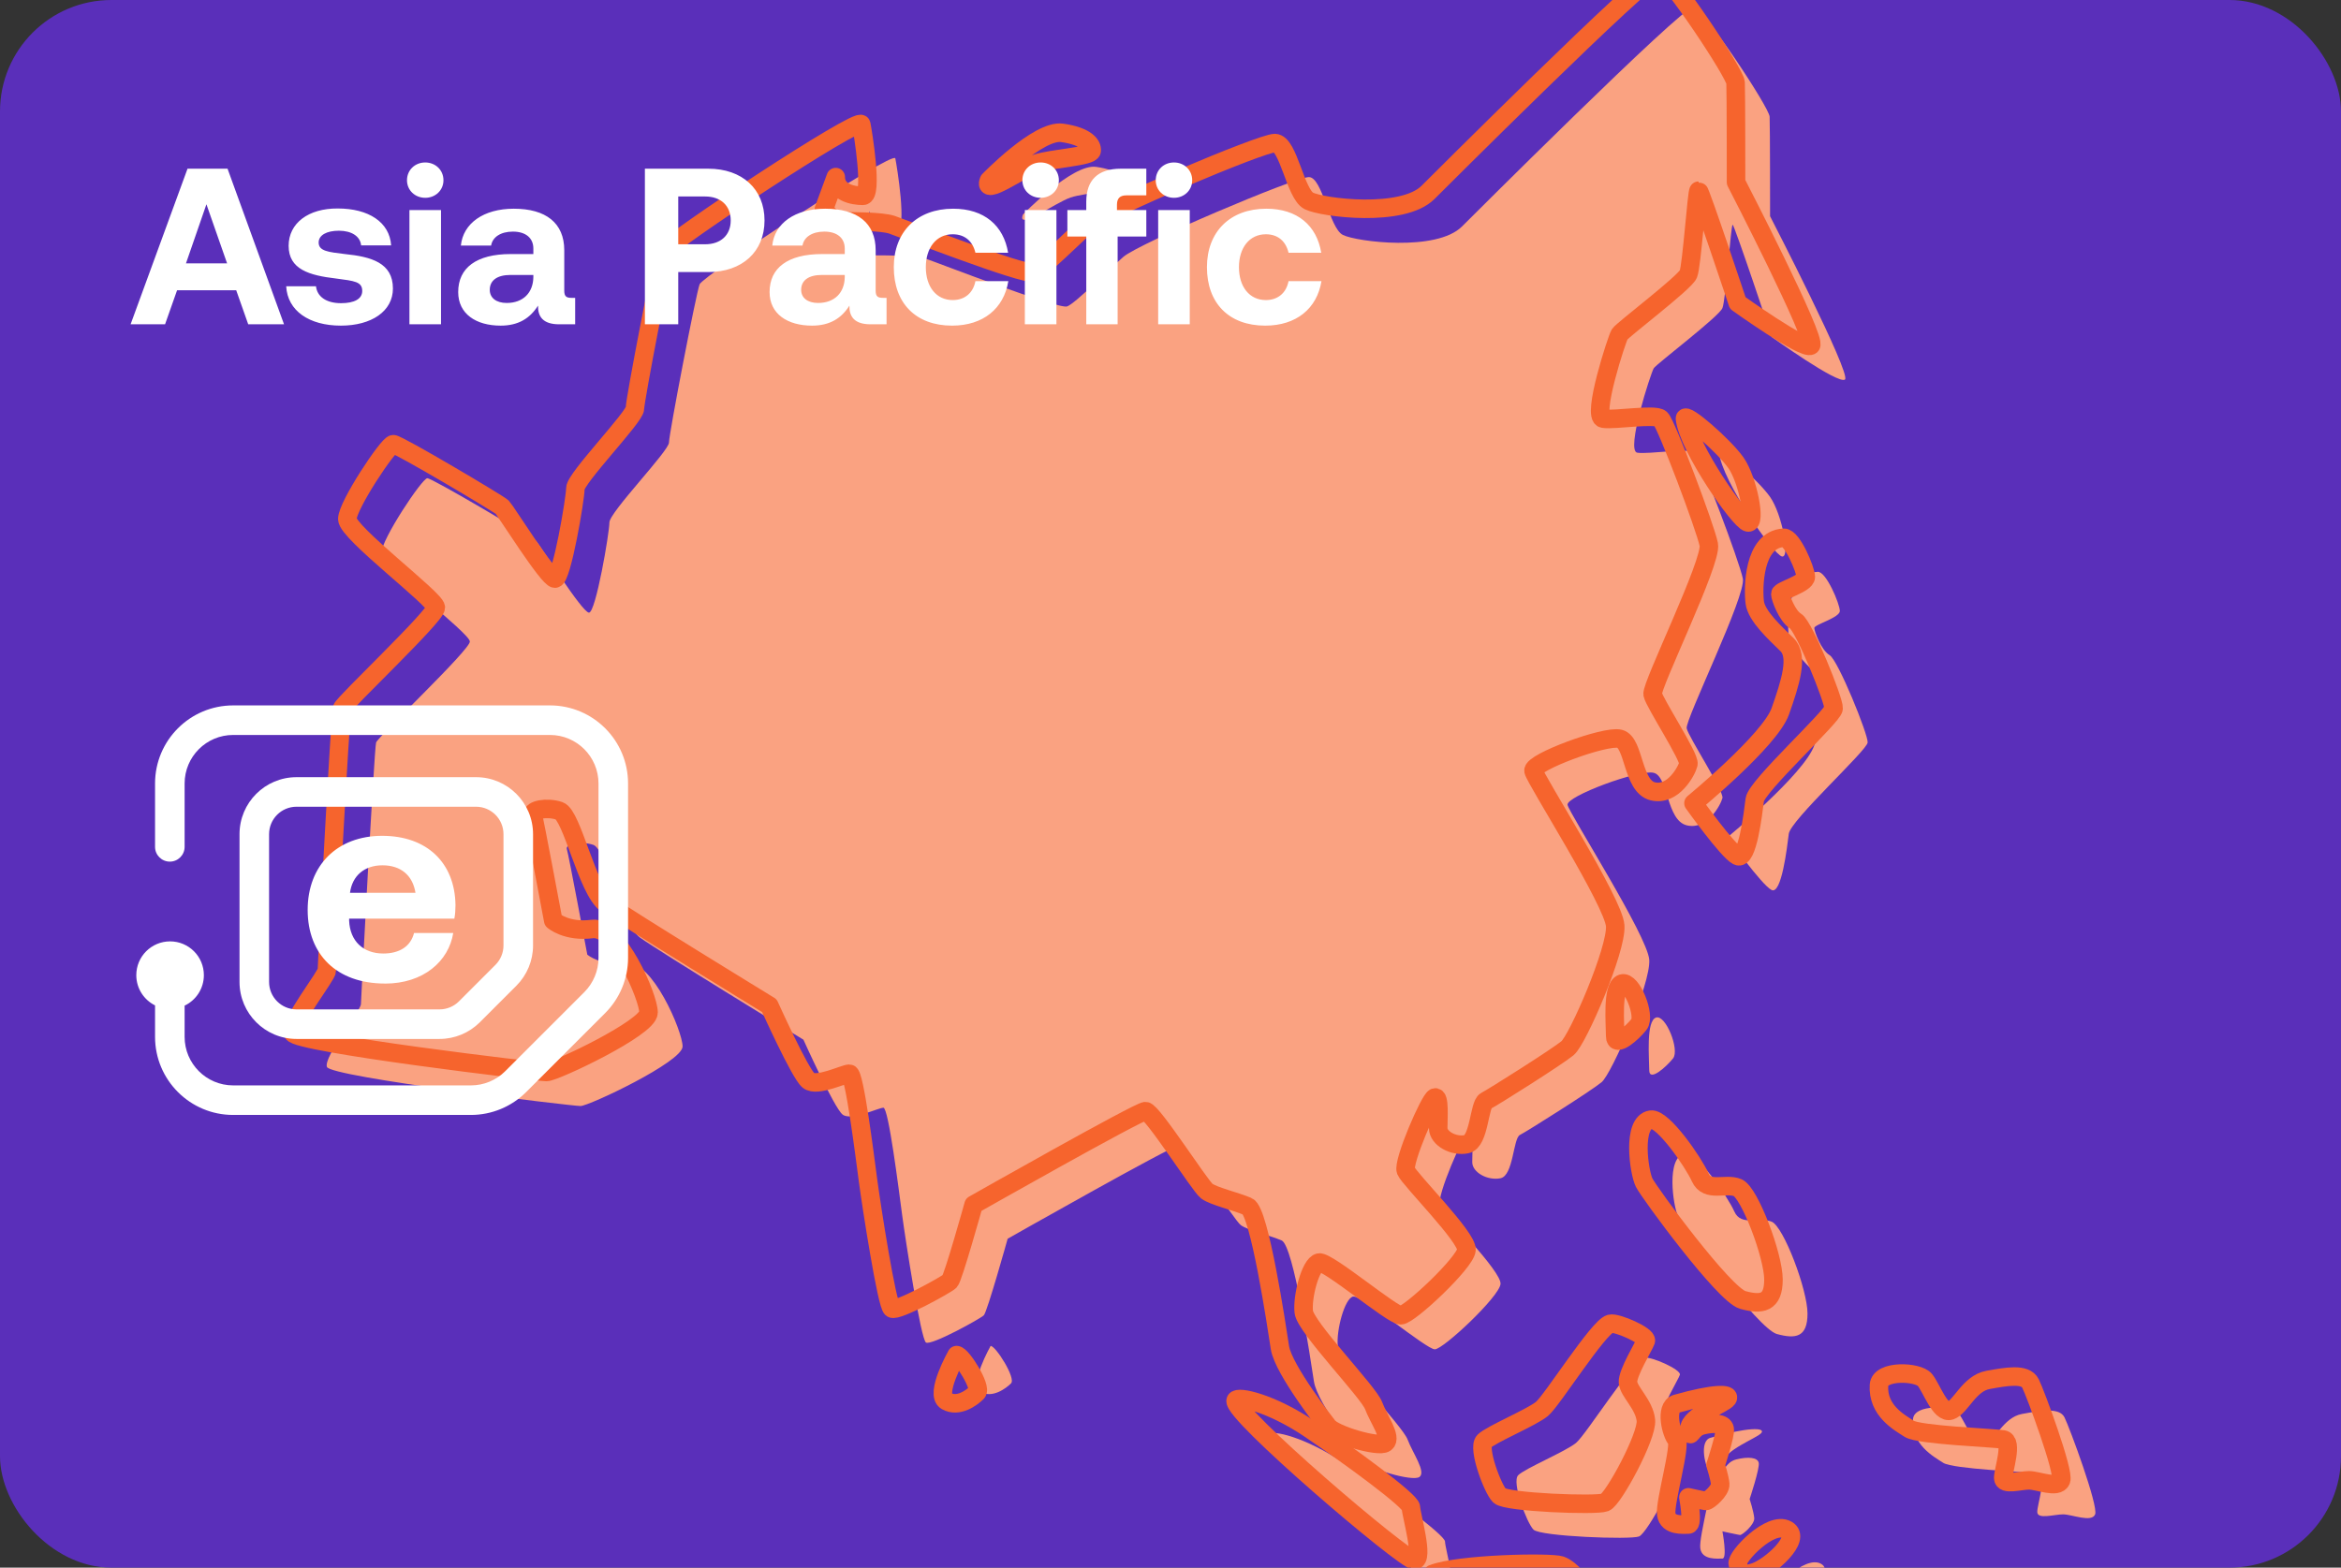 <svg xmlns="http://www.w3.org/2000/svg" width="315" height="211" viewBox="0 0 315 211" fill="none"><rect x="0" y="0" width="315" height="211" fill="#333333" stroke="none"/><g clip-path="url(#clip0_7819_13638)"><rect width="315" height="211" rx="15" fill="#5A2FBA"></rect><g clip-path="url(#clip1_7819_13638)"><path d="M196.729 30.478C196.729 30.478 226.499 0.708 227.873 0.937C229.247 1.166 238.056 14.445 238.118 15.707C238.18 16.969 238.178 29.104 238.178 29.104C238.178 29.104 249.17 50.4 248.254 51.087C247.338 51.774 238.407 45.362 238.407 45.362C238.407 45.362 233.369 30.249 233.14 30.249C232.911 30.249 232.224 40.325 231.766 41.469C231.308 42.614 222.89 48.978 222.519 49.576C222.148 50.174 218.713 60.705 220.316 60.934C221.919 61.163 227.273 60.247 228.031 60.934C228.789 61.621 234.056 75.59 234.514 77.88C234.972 80.17 226.728 96.887 226.957 98.032C227.186 99.177 231.995 106.505 231.766 107.421C231.537 108.337 229.705 111.772 226.957 111.085C224.209 110.398 224.493 104.506 222.519 104.018C220.545 103.53 210.698 107.192 210.927 108.337C211.156 109.482 221.69 125.97 221.919 129.176C222.148 132.382 216.881 144.519 215.507 145.664C214.133 146.809 205.431 152.304 204.515 152.762C203.599 153.22 203.654 158.231 201.909 158.588C200.164 158.945 198.103 157.8 198.103 156.426C198.103 155.052 198.332 152.075 197.645 152.304C196.958 152.533 193.294 161.006 193.752 162.151C194.21 163.296 202.051 171.11 201.909 172.814C201.767 174.517 194.21 181.616 193.065 181.616C191.92 181.616 183.218 174.288 182.073 174.517C180.928 174.746 179.783 179.097 180.012 181.158C180.241 183.219 188.714 191.921 189.401 193.753C190.088 195.585 191.92 198.104 191.004 198.791C190.088 199.478 183.905 197.646 183.218 196.501C183.218 196.501 177.264 188.944 176.806 185.967C176.348 182.99 174.058 167.647 172.455 166.96C170.852 166.273 167.875 165.586 166.959 164.899C166.043 164.212 159.631 154.136 158.715 154.136C157.799 154.136 135.587 166.731 135.587 166.731C135.587 166.731 132.839 176.578 132.381 177.036C131.923 177.494 125.282 181.158 124.595 180.7C123.908 180.242 121.847 166.96 121.389 163.525C120.931 160.09 119.557 149.098 118.87 149.098C118.183 149.098 114.519 150.93 113.374 150.014C112.229 149.098 108.107 139.939 108.107 139.939C108.107 139.939 88.642 128.031 86.123 126.199C83.604 124.367 81.559 114.286 79.835 113.716C78.11 113.146 76.047 113.604 76.276 114.291C76.505 114.978 79.024 128.489 79.024 128.489C79.024 128.489 80.822 130.069 84.273 129.622C87.724 129.176 91.848 138.794 91.848 140.855C91.848 142.916 79.253 148.869 78.108 148.869C76.963 148.869 44.445 144.977 43.987 143.603C43.529 142.229 48.567 135.922 48.567 135.182C48.567 134.443 50.361 100.7 50.608 99.937C50.855 99.175 63.223 87.498 63.223 86.353C63.223 85.208 51.315 76.277 51.315 74.445C51.315 72.613 56.811 64.369 57.498 64.369C58.185 64.369 71.696 72.384 72.154 72.842C72.612 73.3 78.337 82.46 79.253 82.46C80.169 82.46 82.001 71.697 82.001 70.323C82.001 68.949 90.016 60.705 90.016 59.56C90.016 58.415 93.68 39.408 94.138 38.264C94.596 37.118 120.244 20.173 120.473 21.318C120.702 22.463 122.076 30.936 120.702 30.936C119.328 30.936 117.038 30.478 117.038 28.417L115.435 32.768C115.435 32.768 116.58 34.371 117.954 34.371C119.328 34.371 123.221 34.371 124.595 34.828C125.969 35.286 142.457 41.699 143.602 41.24C144.747 40.782 149.097 36.381 151.158 34.574C153.219 32.768 174.287 23.837 176.119 23.837C177.951 23.837 178.867 30.707 180.699 31.623C182.531 32.539 193.294 33.913 196.729 30.478Z" fill="#FAA281"></path><path d="M137.648 28.873C137.648 28.873 144.289 22.003 147.495 22.461C150.701 22.919 151.564 24.08 151.475 24.875C151.386 25.67 146.121 25.896 144.06 26.583C141.999 27.27 136.732 31.163 137.648 28.873Z" fill="#FAA281"></path><path d="M231.308 60.934C231.189 59.917 236.575 64.597 238.178 66.887C239.781 69.177 240.926 75.131 239.781 74.902C238.636 74.673 231.766 64.826 231.308 60.934Z" fill="#FAA281"></path><path d="M244.588 76.964C245.731 76.9 247.565 81.314 247.565 82.231C247.565 83.147 244.13 84.062 244.13 84.52C244.13 84.978 245.046 87.498 246.191 88.184C247.336 88.871 251.382 98.867 251.307 99.937C251.231 101.006 240.924 110.397 240.695 112.229C240.466 114.061 239.717 120.473 238.373 119.786C237.029 119.099 232.451 112.687 232.451 112.687C232.451 112.687 242.756 104.214 244.13 100.321C245.504 96.428 246.626 92.9 245.035 91.345C243.443 89.79 240.924 87.498 240.695 85.665C240.466 83.834 240.466 77.193 244.588 76.964Z" fill="#FAA281"></path><path d="M222.834 136.961C224.137 136.526 226.04 141.312 225.124 142.457C224.208 143.602 221.918 145.663 221.918 144.06C221.918 142.457 221.46 137.419 222.834 136.961Z" fill="#FAA281"></path><path d="M226.727 155.282C224.142 155.651 225.124 162.381 225.811 163.755C226.498 165.129 236.574 178.869 239.093 179.556C241.612 180.243 243.215 180.014 243.215 176.808C243.215 173.602 240.009 165.129 238.406 164.442C236.803 163.755 234.284 165.129 233.368 163.068C232.452 161.007 228.33 155.053 226.727 155.282Z" fill="#FAA281"></path><path d="M257.413 191.005C257.55 188.949 262.68 189.173 263.596 190.318C264.512 191.463 265.657 194.898 267.031 194.44C268.405 193.982 269.55 190.776 272.069 190.318C274.588 189.86 277.107 189.402 277.794 190.776C278.481 192.15 282.374 202.684 281.916 203.829C281.458 204.974 278.783 203.829 277.601 203.829C276.42 203.829 274.13 204.555 274.13 203.504C274.13 202.453 275.504 198.56 274.13 198.331C272.756 198.102 262.799 197.747 261.48 196.895C260.161 196.043 257.184 194.44 257.413 191.005Z" fill="#FAA281"></path><path d="M245.036 210.486C242.822 209.229 238.178 214.132 238.407 215.048C238.636 215.964 238.636 216.88 240.697 216.193C242.758 215.506 247.086 211.647 245.036 210.486Z" fill="#FAA281"></path><path d="M230.162 193.524C235.246 192.072 237.49 192.15 237.032 192.837C236.574 193.524 231.825 195.23 231.91 196.897C231.994 198.564 232.052 196.828 233.627 196.436C235.203 196.045 236.501 196.148 236.652 196.897C236.803 197.645 235.429 201.767 235.429 201.767C235.429 201.767 235.979 203.471 236.048 204.337C236.116 205.202 234.431 206.638 234.129 206.606C233.826 206.574 231.765 206.116 231.765 206.116C231.765 206.116 232.452 209.78 231.765 209.78C231.078 209.78 229.017 210.009 228.788 208.406C228.559 206.803 230.849 199.017 230.162 198.33C229.475 197.643 228.559 193.979 230.162 193.521V193.524Z" fill="#FAA281"></path><path d="M221.231 182.76C222.113 182.508 226.269 184.363 226.04 185.05C225.811 185.737 223.53 189.396 223.64 190.658C223.75 191.92 225.829 193.614 226.049 195.744C226.269 197.874 221.689 206.346 220.544 206.804C219.399 207.262 207.262 206.804 206.346 205.888C205.43 204.972 203.369 199.477 204.285 198.561C205.201 197.645 210.697 195.355 212.071 194.21C213.445 193.065 219.628 183.218 221.231 182.76Z" fill="#FAA281"></path><path d="M170.852 193.066C171.122 192.434 175.608 193.398 180.786 196.897C185.963 200.396 194.439 206.577 194.439 207.493C194.439 208.409 196.271 214.592 194.897 214.592C193.523 214.592 170.165 194.669 170.852 193.066Z" fill="#FAA281"></path><path d="M133.297 181.158C133.984 181.158 136.732 185.509 136.045 186.196C135.358 186.883 133.526 188.257 131.923 187.341C130.32 186.425 133.297 181.158 133.297 181.158Z" fill="#FAA281"></path><path d="M192.148 25.898C192.148 25.898 221.918 -3.872 223.292 -3.643C224.666 -3.414 233.475 9.865 233.537 11.127C233.599 12.389 233.597 24.523 233.597 24.523C233.597 24.523 244.588 45.82 243.672 46.507C242.756 47.194 233.826 40.782 233.826 40.782C233.826 40.782 228.788 25.669 228.559 25.669C228.33 25.669 227.643 35.744 227.185 36.889C226.727 38.034 218.309 44.398 217.938 44.996C217.567 45.594 214.132 56.125 215.735 56.354C217.338 56.583 222.692 55.667 223.45 56.354C224.208 57.041 229.475 71.01 229.933 73.3C230.391 75.59 222.147 92.307 222.376 93.452C222.605 94.597 227.414 101.925 227.185 102.841C226.956 103.757 225.124 107.192 222.376 106.505C219.628 105.818 219.912 99.926 217.938 99.438C215.964 98.95 206.117 102.612 206.346 103.757C206.575 104.902 217.109 121.39 217.338 124.596C217.567 127.802 212.3 139.938 210.926 141.083C209.552 142.228 200.85 147.724 199.934 148.182C199.018 148.64 199.073 153.651 197.328 154.008C195.583 154.365 193.522 153.22 193.522 151.846C193.522 150.472 193.751 147.495 193.064 147.724C192.377 147.953 188.713 156.426 189.171 157.571C189.629 158.716 197.47 166.53 197.328 168.233C197.186 169.937 189.629 177.036 188.484 177.036C187.339 177.036 178.637 169.708 177.492 169.937C176.347 170.166 175.202 174.517 175.431 176.578C175.66 178.639 184.133 187.341 184.82 189.173C185.507 191.005 187.339 193.524 186.423 194.211C185.507 194.898 179.324 193.066 178.637 191.921C178.637 191.921 172.683 184.364 172.225 181.387C171.767 178.41 169.477 163.067 167.874 162.38C166.271 161.693 163.294 161.006 162.378 160.319C161.462 159.632 155.05 149.556 154.134 149.556C153.218 149.556 131.006 162.151 131.006 162.151C131.006 162.151 128.258 171.998 127.8 172.456C127.342 172.914 120.701 176.578 120.014 176.12C119.327 175.662 117.266 162.38 116.808 158.945C116.35 155.51 114.976 144.518 114.289 144.518C113.602 144.518 109.938 146.35 108.793 145.434C107.648 144.518 103.526 135.358 103.526 135.358C103.526 135.358 84.061 123.451 81.542 121.619C79.023 119.787 76.978 109.706 75.254 109.136C73.529 108.566 71.466 109.024 71.695 109.711C71.924 110.398 74.443 123.909 74.443 123.909C74.443 123.909 76.241 125.489 79.692 125.042C83.143 124.596 87.267 134.214 87.267 136.274C87.267 138.335 74.672 144.289 73.527 144.289C72.382 144.289 39.864 140.396 39.406 139.022C38.948 137.648 43.986 131.342 43.986 130.602C43.986 129.863 45.779 96.12 46.027 95.357C46.274 94.595 58.642 82.918 58.642 81.773C58.642 80.628 46.734 71.697 46.734 69.865C46.734 68.033 52.23 59.789 52.917 59.789C53.604 59.789 67.115 67.804 67.573 68.262C68.031 68.72 73.756 77.88 74.672 77.88C75.588 77.88 77.42 67.117 77.42 65.743C77.42 64.369 85.435 56.125 85.435 54.98C85.435 53.835 89.099 34.828 89.557 33.683C90.015 32.538 115.663 15.593 115.892 16.738C116.121 17.883 117.495 26.355 116.121 26.355C114.747 26.355 112.457 25.898 112.457 23.837L110.854 28.188C110.854 28.188 111.999 29.791 113.373 29.791C114.747 29.791 118.64 29.791 120.014 30.248C121.388 30.706 137.875 37.118 139.02 36.66C140.165 36.202 144.516 31.801 146.577 29.994C148.638 28.188 169.706 19.257 171.538 19.257C173.37 19.257 174.286 26.127 176.118 27.043C177.95 27.959 188.713 29.332 192.148 25.898Z" stroke="#F6642D" stroke-width="2.493" stroke-linecap="round" stroke-linejoin="round"></path><path d="M133.069 24.293C133.069 24.293 139.71 17.423 142.916 17.881C146.122 18.339 146.985 19.5 146.896 20.295C146.806 21.09 141.542 21.316 139.481 22.003C137.42 22.69 132.153 26.583 133.069 24.293Z" stroke="#F6642D" stroke-width="2.493" stroke-linecap="round" stroke-linejoin="round"></path><path d="M226.727 56.353C226.607 55.337 231.994 60.017 233.596 62.307C235.199 64.597 236.344 70.551 235.199 70.322C234.054 70.093 227.185 60.246 226.727 56.353Z" stroke="#F6642D" stroke-width="2.493" stroke-linecap="round" stroke-linejoin="round"></path><path d="M240.009 72.383C241.152 72.319 242.986 76.734 242.986 77.65C242.986 78.566 239.551 79.482 239.551 79.94C239.551 80.398 240.467 82.917 241.612 83.604C242.757 84.291 246.803 94.287 246.728 95.357C246.652 96.426 236.345 105.817 236.116 107.649C235.887 109.481 235.138 115.893 233.794 115.206C232.45 114.519 227.872 108.107 227.872 108.107C227.872 108.107 238.177 99.634 239.551 95.741C240.925 91.848 242.047 88.32 240.456 86.765C238.864 85.21 236.345 82.917 236.116 81.085C235.887 79.253 235.887 72.612 240.009 72.383Z" stroke="#F6642D" stroke-width="2.493" stroke-linecap="round" stroke-linejoin="round"></path><path d="M218.255 132.381C219.558 131.946 221.461 136.732 220.545 137.877C219.629 139.022 217.339 141.083 217.339 139.48C217.339 137.877 216.881 132.839 218.255 132.381Z" stroke="#F6642D" stroke-width="2.493" stroke-linecap="round" stroke-linejoin="round"></path><path d="M222.146 150.702C219.561 151.07 220.543 157.801 221.23 159.175C221.917 160.549 231.993 174.289 234.512 174.976C237.031 175.663 238.634 175.434 238.634 172.228C238.634 169.022 235.428 160.549 233.825 159.862C232.222 159.175 229.703 160.549 228.787 158.488C227.871 156.427 223.749 150.473 222.146 150.702Z" stroke="#F6642D" stroke-width="2.493" stroke-linecap="round" stroke-linejoin="round"></path><path d="M252.833 186.425C252.97 184.369 258.1 184.593 259.016 185.738C259.932 186.883 261.077 190.318 262.451 189.86C263.825 189.402 264.97 186.196 267.489 185.738C270.008 185.28 272.527 184.822 273.214 186.196C273.901 187.57 277.794 198.104 277.336 199.249C276.878 200.394 274.203 199.249 273.021 199.249C271.84 199.249 269.55 199.975 269.55 198.924C269.55 197.873 270.924 193.98 269.55 193.751C268.176 193.522 258.219 193.167 256.9 192.315C255.581 191.463 252.604 189.86 252.833 186.425Z" stroke="#F6642D" stroke-width="2.493" stroke-linecap="round" stroke-linejoin="round"></path><path d="M240.457 205.904C238.243 204.647 233.599 209.55 233.828 210.466C234.057 211.382 234.057 212.298 236.117 211.611C238.178 210.924 242.507 207.065 240.457 205.904Z" stroke="#F6642D" stroke-width="2.493" stroke-linecap="round" stroke-linejoin="round"></path><path d="M225.582 188.943C230.665 187.492 232.909 187.569 232.452 188.256C231.994 188.943 227.244 190.649 227.329 192.317C227.414 193.984 227.471 192.248 229.046 191.856C230.622 191.465 231.92 191.568 232.071 192.317C232.222 193.065 230.849 197.187 230.849 197.187C230.849 197.187 231.398 198.891 231.467 199.757C231.536 200.622 229.85 202.058 229.548 202.026C229.246 201.994 227.185 201.536 227.185 201.536C227.185 201.536 227.872 205.2 227.185 205.2C226.498 205.2 224.437 205.429 224.208 203.826C223.979 202.223 226.269 194.437 225.582 193.75C224.895 193.063 223.979 189.399 225.582 188.941V188.943Z" stroke="#F6642D" stroke-width="2.493" stroke-linecap="round" stroke-linejoin="round"></path><path d="M216.65 178.182C217.532 177.93 221.688 179.785 221.459 180.472C221.23 181.159 218.949 184.818 219.059 186.08C219.169 187.341 221.248 189.036 221.468 191.166C221.688 193.295 217.108 201.768 215.963 202.226C214.818 202.684 202.681 202.226 201.765 201.31C200.849 200.394 198.788 194.898 199.704 193.982C200.62 193.066 206.116 190.776 207.49 189.631C208.864 188.486 215.047 178.64 216.65 178.182Z" stroke="#F6642D" stroke-width="2.493" stroke-linecap="round" stroke-linejoin="round"></path><path d="M192.757 211.853C196.268 210.467 208.633 210.238 210.007 210.696C211.381 211.154 213.442 213.673 213.213 214.131C212.984 214.589 191.076 212.778 192.757 211.853Z" stroke="#F6642D" stroke-width="2.493" stroke-linecap="round" stroke-linejoin="round"></path><path d="M166.271 188.486C166.541 187.854 171.027 188.818 176.205 192.317C181.382 195.816 189.857 201.997 189.857 202.913C189.857 203.829 191.689 210.011 190.315 210.011C188.942 210.011 165.584 190.089 166.271 188.486Z" stroke="#F6642D" stroke-width="2.493" stroke-linecap="round" stroke-linejoin="round"></path><path d="M128.716 182.395C129.403 182.395 132.151 186.745 131.464 187.432C130.777 188.119 128.945 189.493 127.342 188.577C125.739 187.661 128.716 182.395 128.716 182.395Z" stroke="#F6642D" stroke-width="2.493" stroke-linecap="round" stroke-linejoin="round"></path></g><path d="M22.21 43.65H17.573L25.233 22.706H30.618L38.218 43.65H33.401L31.785 39.072H23.826L22.21 43.65ZM27.776 27.493L25.023 35.452H30.558L27.776 27.493ZM38.509 38.534H42.518C42.668 39.88 43.835 40.808 45.899 40.808C47.664 40.808 48.742 40.239 48.742 39.162C48.742 37.906 47.694 37.816 45.211 37.487C41.62 37.068 38.838 36.26 38.838 33.088C38.838 30.036 41.501 28.032 45.45 28.062C49.58 28.062 52.422 29.887 52.631 33.029H48.592C48.472 31.802 47.306 31.054 45.6 31.054C43.954 31.054 42.877 31.652 42.877 32.639C42.877 33.806 44.194 33.926 46.408 34.195C49.938 34.554 52.871 35.362 52.871 38.833C52.871 41.885 49.998 43.83 45.869 43.83C41.591 43.83 38.688 41.825 38.509 38.534ZM57.218 26.625C55.841 26.625 54.764 25.608 54.764 24.262C54.764 22.885 55.841 21.868 57.218 21.868C58.594 21.868 59.671 22.885 59.671 24.262C59.671 25.608 58.594 26.625 57.218 26.625ZM55.093 43.65V28.271H59.342V43.65H55.093ZM76.913 40.09H77.392V43.65H75.237C73.053 43.65 72.365 42.603 72.395 41.137C71.318 42.843 69.762 43.83 67.368 43.83C64.047 43.83 61.654 42.244 61.654 39.312C61.654 36.05 64.107 34.195 68.715 34.195H71.767V33.447C71.767 32.071 70.779 31.173 69.014 31.173C67.368 31.173 66.261 31.921 66.082 33.058H62.013C62.312 30.066 65.064 28.092 69.134 28.092C73.442 28.092 75.926 30.006 75.926 33.687V39.132C75.926 39.94 76.255 40.09 76.913 40.09ZM71.767 37.307V37.008H68.685C66.919 37.008 65.902 37.726 65.902 39.013C65.902 40.09 66.77 40.778 68.176 40.778C70.39 40.778 71.737 39.402 71.767 37.307ZM86.775 43.65V22.706H95.302C99.85 22.706 102.872 25.429 102.872 29.677C102.872 33.896 99.85 36.619 95.302 36.619H91.263V43.65H86.775ZM94.883 26.446H91.263V32.879H94.883C96.978 32.879 98.324 31.652 98.324 29.677C98.324 27.673 96.978 26.446 94.883 26.446ZM118.814 40.09H119.293V43.65H117.138C114.954 43.65 114.266 42.603 114.296 41.137C113.219 42.843 111.663 43.83 109.269 43.83C105.948 43.83 103.554 42.244 103.554 39.312C103.554 36.05 106.008 34.195 110.616 34.195L113.668 34.195V33.447C113.668 32.071 112.68 31.173 110.915 31.173C109.269 31.173 108.162 31.921 107.983 33.058H103.913C104.213 30.066 106.965 28.092 111.035 28.092C115.343 28.092 117.827 30.006 117.827 33.687V39.132C117.827 39.94 118.156 40.09 118.814 40.09ZM113.668 37.307V37.008L110.586 37.008C108.82 37.008 107.803 37.726 107.803 39.013C107.803 40.09 108.671 40.778 110.077 40.778C112.291 40.778 113.638 39.402 113.668 37.307ZM128.107 43.83C123.23 43.83 120.268 40.808 120.268 35.961C120.268 31.203 123.38 28.092 128.257 28.092C132.446 28.092 135.049 30.366 135.647 34.016H131.249C130.89 32.49 129.843 31.532 128.197 31.532C125.983 31.532 124.577 33.358 124.577 35.961C124.577 38.594 125.983 40.389 128.197 40.389C129.843 40.389 130.95 39.402 131.249 37.846H135.677C135.079 41.526 132.296 43.83 128.107 43.83ZM140.026 26.625C138.649 26.625 137.572 25.608 137.572 24.262C137.572 22.885 138.649 21.868 140.026 21.868C141.402 21.868 142.479 22.885 142.479 24.262C142.479 25.608 141.402 26.625 140.026 26.625ZM137.901 43.65V28.271H142.15V43.65H137.901ZM143.624 31.832V28.271H146.167V27.134C146.167 24.292 147.693 22.706 150.805 22.706H154.246V26.296H151.553C150.715 26.296 150.296 26.685 150.296 27.553V28.271H154.246V31.832H150.386V43.65H146.167V31.832H143.624ZM157.967 26.625C156.59 26.625 155.513 25.608 155.513 24.262C155.513 22.885 156.59 21.868 157.967 21.868C159.343 21.868 160.42 22.885 160.42 24.262C160.42 25.608 159.343 26.625 157.967 26.625ZM155.842 43.65V28.271H160.091V43.65H155.842ZM170.242 43.83C165.365 43.83 162.403 40.808 162.403 35.961C162.403 31.203 165.514 28.092 170.391 28.092C174.58 28.092 177.183 30.366 177.782 34.016L173.383 34.016C173.024 32.49 171.977 31.532 170.332 31.532C168.117 31.532 166.711 33.358 166.711 35.961C166.711 38.594 168.117 40.389 170.332 40.389C171.977 40.389 173.084 39.402 173.383 37.846L177.812 37.846C177.213 41.526 174.431 43.83 170.242 43.83Z" fill="white"></path><path fill-rule="evenodd" clip-rule="evenodd" d="M31.376 94.946C25.57 94.946 20.863 99.653 20.863 105.46L20.863 113.984C20.863 115.082 21.753 115.973 22.852 115.973C23.95 115.973 24.841 115.082 24.841 113.984L24.841 105.46C24.841 101.85 27.767 98.924 31.376 98.924H73.997C77.607 98.924 80.533 101.85 80.533 105.46V128.924C80.533 130.657 79.844 132.319 78.618 133.545L67.985 144.178C66.76 145.404 65.097 146.092 63.364 146.092H31.376C27.767 146.092 24.841 143.166 24.841 139.557L24.841 135.359C26.373 134.628 27.432 133.064 27.432 131.253C27.432 128.742 25.397 126.707 22.886 126.707C20.375 126.707 18.34 128.742 18.34 131.253C18.34 133.037 19.367 134.581 20.863 135.325L20.863 139.557C20.863 145.363 25.57 150.07 31.376 150.07H63.364C66.153 150.07 68.827 148.963 70.798 146.991L81.431 136.358C83.403 134.386 84.511 131.712 84.511 128.924V105.46C84.511 99.653 79.804 94.946 73.997 94.946H31.376ZM32.229 112.278C32.229 108.041 35.664 104.606 39.901 104.606H64.054C68.291 104.606 71.726 108.041 71.726 112.278V127.257C71.726 129.292 70.918 131.243 69.479 132.682L64.568 137.593C63.129 139.032 61.178 139.84 59.143 139.84H39.901C35.664 139.84 32.229 136.405 32.229 132.168V112.278ZM39.901 108.584C37.861 108.584 36.207 110.238 36.207 112.278V132.168C36.207 134.208 37.861 135.862 39.901 135.862H59.143C60.123 135.862 61.062 135.473 61.755 134.78L66.666 129.869C67.359 129.176 67.748 128.237 67.748 127.257V112.278C67.748 110.238 66.094 108.584 64.054 108.584H39.901ZM41.399 122.477C41.399 128.485 45.314 132.383 51.804 132.383L51.797 132.39C56.999 132.39 60.378 129.364 60.986 125.582H55.711C55.255 127.397 53.736 128.341 51.572 128.341C48.873 128.341 47.094 126.677 46.978 123.918V123.651H61.138C61.253 123.046 61.289 122.405 61.289 121.836C61.217 116.131 57.455 112.5 51.42 112.5C45.386 112.5 41.399 116.469 41.399 122.477ZM55.906 120.172H47.094C47.398 117.867 49.033 116.469 51.464 116.469C53.895 116.469 55.53 117.787 55.906 120.172Z" fill="white"></path></g><defs><clipPath id="clip0_7819_13638"><rect width="315" height="211" rx="15" fill="white"></rect></clipPath><clipPath id="clip1_7819_13638"><rect width="243.72" height="223.575" fill="white" transform="translate(38.232 -4.791)"></rect></clipPath></defs></svg>